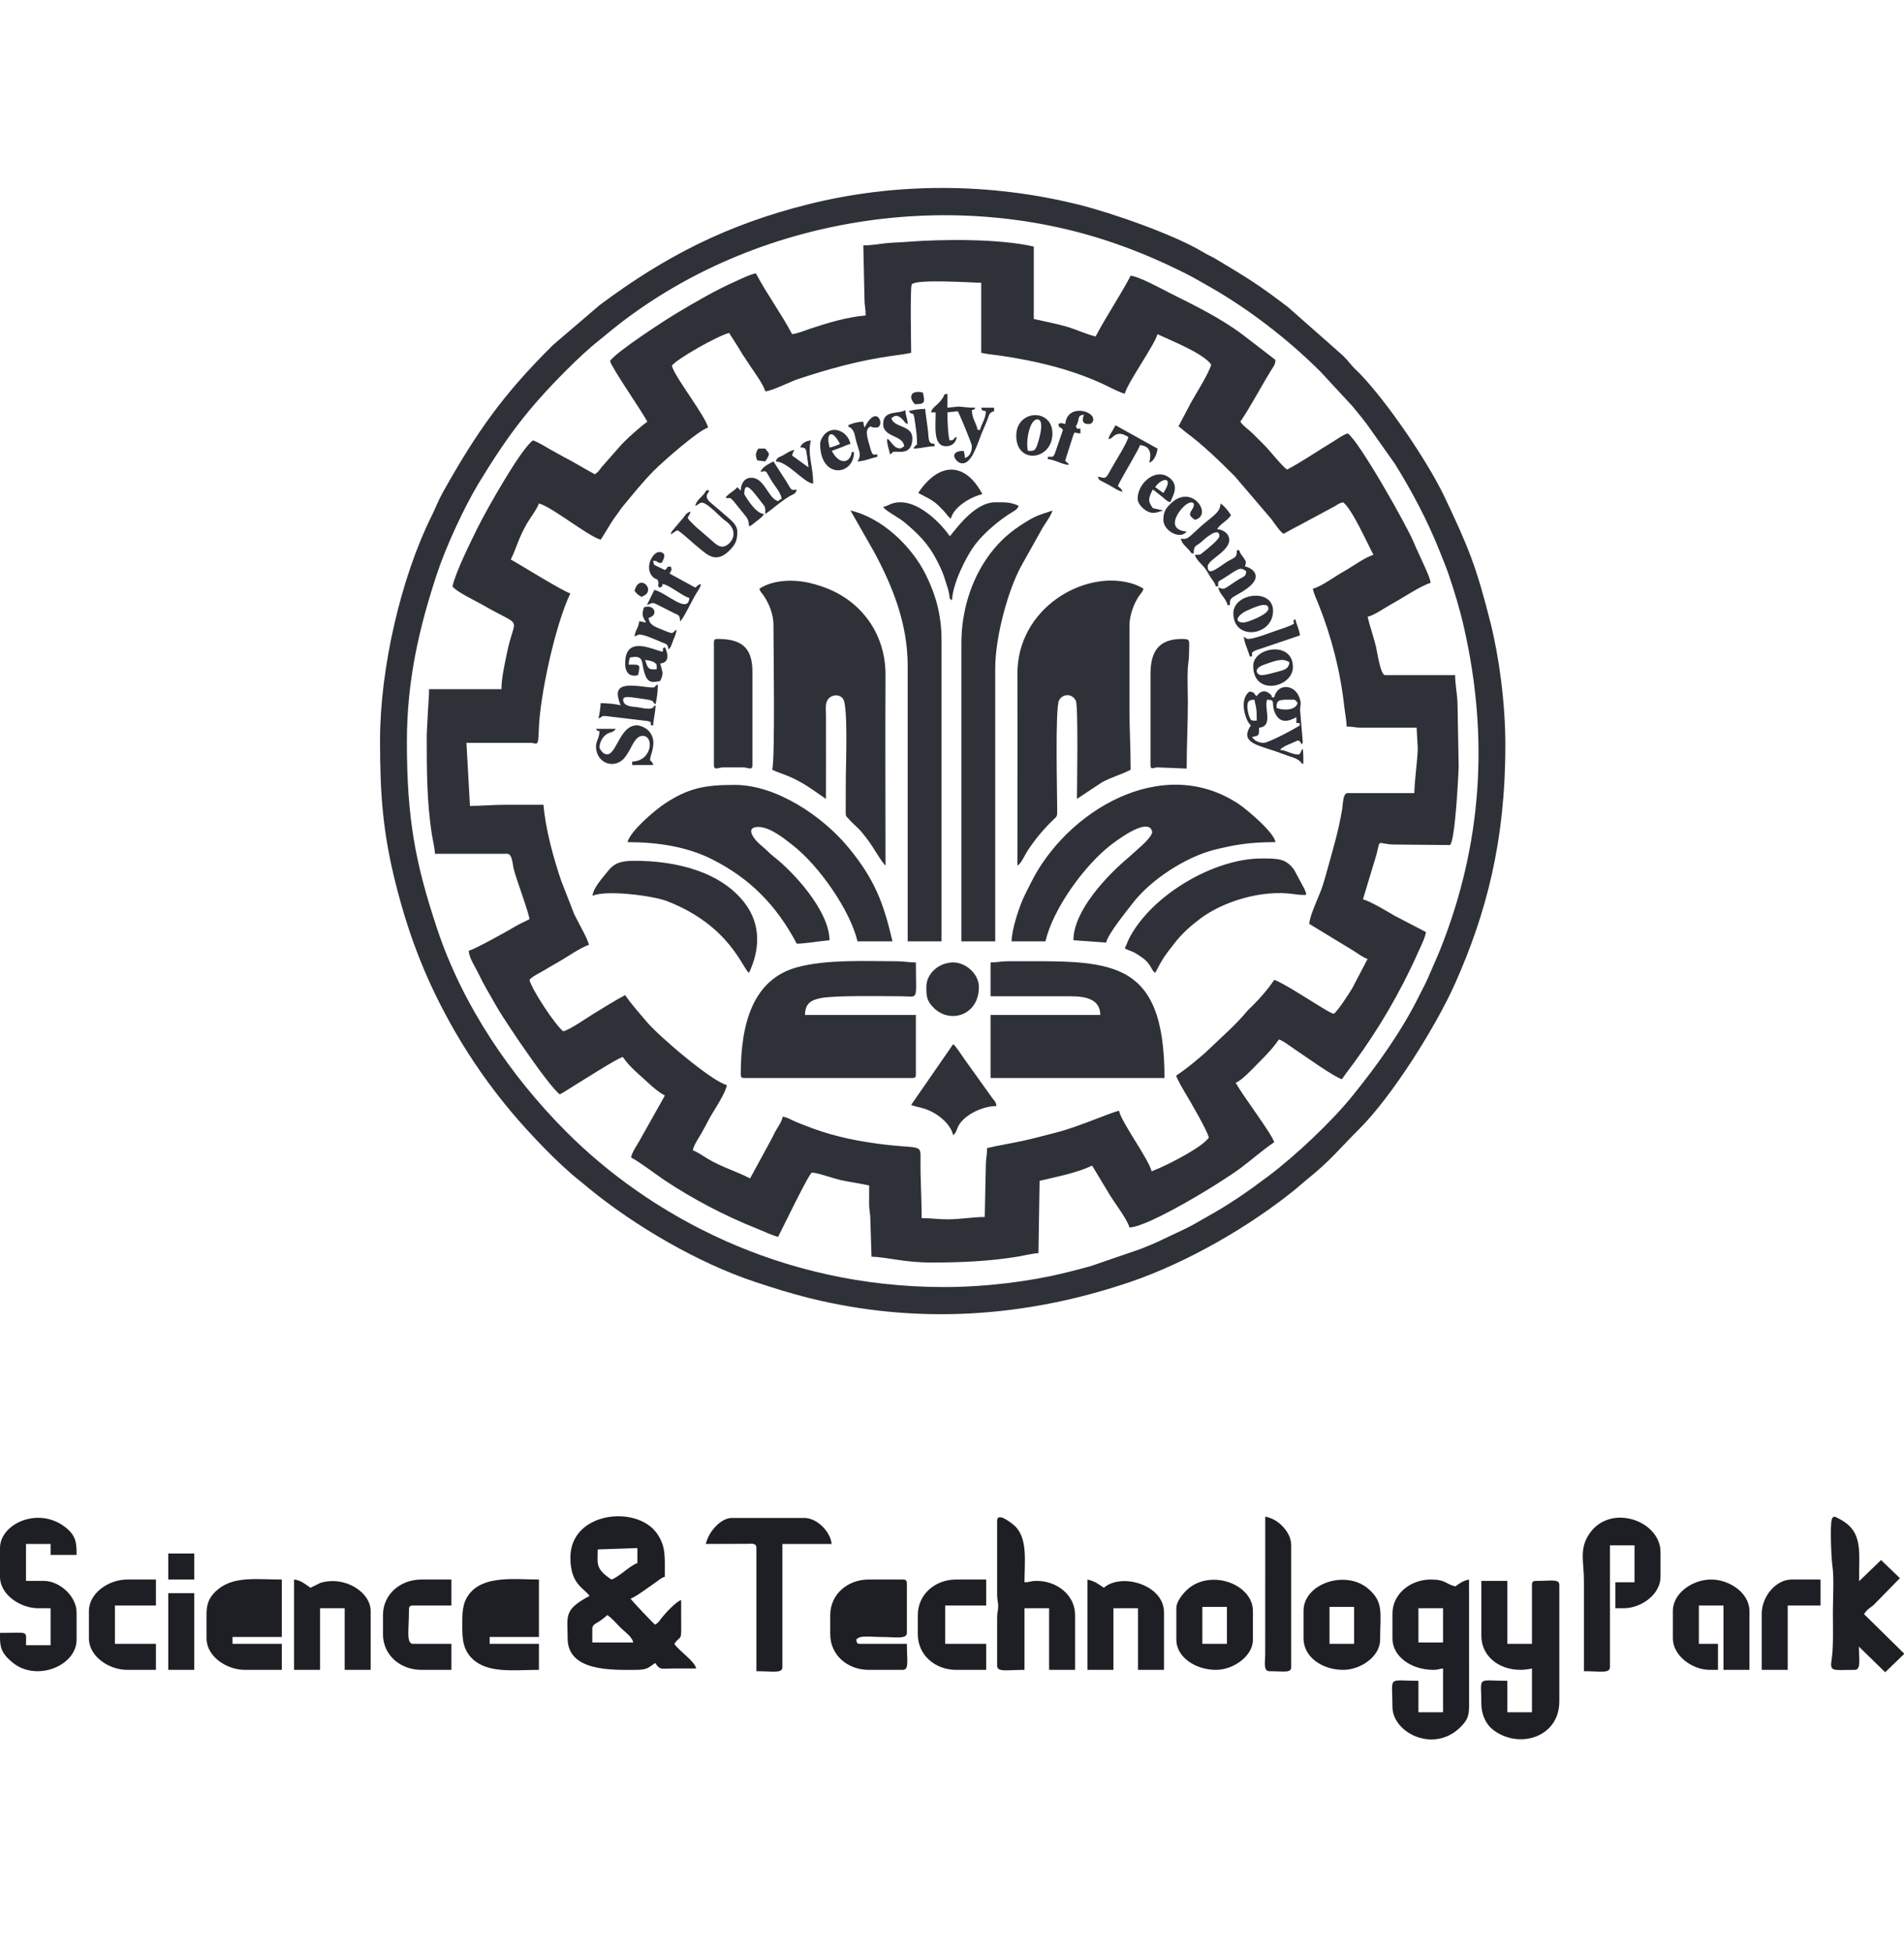 <svg width="40" height="41" viewBox="0 0 40 41" fill="none" xmlns="http://www.w3.org/2000/svg">
<g clip-path="url(#clip0_34724_46871)">
<path fill-rule="evenodd" clip-rule="evenodd" d="M24.758 8.954C24.812 8.99 24.85 9.03 24.909 9.074C25.284 9.353 25.613 9.674 25.942 10.003L26.71 10.902C26.781 10.998 26.88 11.153 26.965 11.21C27.07 11.155 27.15 11.105 27.268 11.047L28.049 10.627C28.113 10.587 28.134 10.567 28.216 10.548C28.404 10.686 28.721 11.401 28.854 11.652C28.683 11.697 28.398 11.909 28.225 12.004C28.051 12.099 27.758 12.321 27.579 12.363C27.605 12.475 27.659 12.589 27.698 12.685C27.97 13.362 28.161 14.101 28.241 14.84C28.255 14.968 28.29 15.13 28.29 15.257C28.43 15.257 28.459 15.281 28.609 15.281H29.761L29.785 15.721C29.776 16.006 29.718 16.379 29.712 16.655H28.314C28.209 16.655 28.214 16.888 28.199 16.981C28.12 17.467 27.974 17.937 27.848 18.396C27.817 18.509 27.784 18.616 27.74 18.729C27.671 18.908 27.52 19.22 27.505 19.401L28.42 19.957C28.51 20.011 28.639 20.112 28.731 20.137L28.411 20.749C28.346 20.858 28.106 21.232 28.02 21.29C27.942 21.269 27.776 21.161 27.703 21.117C27.524 21.01 26.924 20.62 26.769 20.578C26.644 20.766 26.473 20.963 26.31 21.124C26.265 21.168 26.227 21.201 26.188 21.248C25.958 21.523 25.685 21.759 25.427 22.007C25.228 22.199 24.936 22.437 24.709 22.589C24.727 22.654 24.836 22.847 24.876 22.913C24.996 23.11 25.36 23.735 25.396 23.889C25.267 24.082 24.628 24.41 24.366 24.526C24.304 24.554 24.253 24.569 24.194 24.6C24.134 24.341 23.568 23.586 23.508 23.325C23.327 23.367 22.619 23.676 22.198 23.781C21.957 23.841 21.728 23.906 21.491 23.957C21.235 24.012 20.983 24.052 20.737 24.11C20.737 24.267 20.713 24.311 20.711 24.452L20.688 25.557C20.431 25.557 20.184 25.606 19.903 25.606C19.695 25.606 19.58 25.581 19.363 25.581C19.363 25.143 19.333 24.775 19.339 24.355C19.344 23.998 19.34 24.143 18.405 24.013C17.863 23.938 17.388 23.827 16.9 23.63C16.814 23.595 16.755 23.576 16.674 23.538C16.581 23.494 16.552 23.473 16.445 23.448C16.414 23.579 16.342 23.662 16.281 23.775C16.248 23.837 16.231 23.882 16.199 23.937L15.758 24.747C15.479 24.599 15.161 24.512 14.855 24.326C14.779 24.28 14.635 24.18 14.557 24.159C14.565 24.06 14.682 23.892 14.727 23.814C14.791 23.703 14.844 23.6 14.908 23.48C14.988 23.332 15.255 22.943 15.268 22.785C14.958 22.713 13.837 21.758 13.583 21.454C13.431 21.272 13.262 21.088 13.134 20.897C12.911 21.015 12.708 21.145 12.486 21.279C12.342 21.366 11.973 21.625 11.835 21.657C11.686 21.558 11.172 20.785 11.123 20.578C11.177 20.506 11.335 20.435 11.419 20.384C11.522 20.321 11.619 20.265 11.729 20.203C11.893 20.112 12.212 19.886 12.374 19.843C12.339 19.695 12.14 19.361 12.063 19.197L11.788 18.491C11.627 18.014 11.46 17.415 11.418 16.9C11.156 16.9 10.895 16.9 10.633 16.9C10.351 16.9 10.126 16.924 9.873 16.924L9.799 15.6H11.148C11.28 15.6 11.309 15.713 11.319 15.33C11.34 14.612 11.666 13.118 11.982 12.461C11.825 12.419 10.897 11.838 10.731 11.75C10.863 11.476 10.889 11.309 11.073 10.989C11.134 10.882 11.292 10.676 11.32 10.573C11.584 10.634 12.356 11.263 12.619 11.333C12.695 11.221 12.76 11.105 12.835 10.985C12.876 10.919 12.909 10.873 12.956 10.811C13.004 10.747 13.029 10.702 13.079 10.641C13.296 10.379 13.502 10.12 13.741 9.88C13.942 9.678 14.684 9.03 14.876 8.979C14.816 8.724 14.171 7.917 14.115 7.679C14.221 7.534 15.089 7.046 15.317 6.992C15.382 7.089 15.443 7.19 15.508 7.291C15.545 7.348 15.562 7.385 15.601 7.444C15.639 7.503 15.662 7.532 15.699 7.591C15.794 7.747 16.041 8.065 16.077 8.219C16.231 8.206 16.588 8.019 16.773 7.958C17.404 7.749 18.045 7.571 18.718 7.476C18.838 7.458 19.019 7.438 19.142 7.409C19.142 7.284 19.117 6.033 19.154 5.974C19.23 5.853 20.448 5.938 20.614 5.938V7.409C20.736 7.438 20.879 7.448 21.02 7.469C21.79 7.582 22.591 7.774 23.287 8.12C23.368 8.161 23.541 8.247 23.63 8.268C23.683 8.044 24.255 7.247 24.317 7.017C24.607 7.156 25.267 7.412 25.445 7.655C25.405 7.826 25.125 8.269 25.02 8.456L24.758 8.954ZM19.142 8.341C19.142 8.399 19.191 8.45 19.216 8.488C19.428 8.488 19.438 8.459 19.388 8.243C19.273 8.216 19.142 8.226 19.142 8.341ZM15.881 9.543C15.881 9.609 15.893 9.611 15.905 9.666L16.077 9.69C16.202 9.503 16.153 9.533 16.077 9.42H15.93C15.914 9.451 15.881 9.501 15.881 9.543ZM13.331 12.412C13.379 12.467 13.408 12.498 13.478 12.535C13.547 12.498 13.612 12.477 13.616 12.387C13.622 12.252 13.399 12.12 13.331 12.412ZM19.093 8.636C19.185 8.761 19.184 8.564 19.23 8.916C19.249 9.061 19.265 9.147 19.265 9.298C19.265 9.402 19.268 9.301 19.23 9.361C19.179 9.444 19.232 9.309 19.192 9.42C19.358 9.42 19.477 9.371 19.633 9.371V9.322C19.487 9.31 19.52 9.242 19.49 8.999C19.473 8.857 19.447 8.713 19.437 8.587C19.345 8.587 19.151 8.608 19.093 8.636ZM16.813 9.396C16.937 9.399 16.932 9.427 16.951 9.552C16.964 9.635 16.979 9.748 16.985 9.813C16.865 9.733 16.761 9.648 16.641 9.567C16.656 9.503 16.663 9.495 16.69 9.445C16.601 9.466 16.546 9.504 16.474 9.548C16.385 9.601 16.323 9.596 16.298 9.69C16.553 9.696 16.889 10.14 17.083 10.156C17.083 9.769 16.961 9.561 17.034 9.249C16.937 9.257 16.835 9.311 16.813 9.396ZM18.162 8.979C18.149 8.923 18.143 8.922 18.137 8.856C18.02 8.856 17.897 8.892 17.818 8.93C17.866 9.048 17.808 8.921 17.879 8.991C17.954 9.065 17.948 9.111 17.99 9.273C18.037 9.453 18.092 9.526 18.042 9.642C18.005 9.726 18.053 9.583 18.015 9.69C18.148 9.687 18.305 9.621 18.431 9.592V9.543C18.338 9.541 18.332 9.595 18.27 9.361C18.246 9.272 18.161 9.045 18.255 8.977C18.331 8.922 18.245 8.979 18.407 8.979C18.607 8.979 18.438 8.452 18.17 8.963C18.168 8.966 18.165 8.974 18.162 8.979ZM13.527 12.755C13.497 12.88 13.47 12.916 13.576 13.074L13.429 13.046C13.418 13.18 13.341 13.239 13.331 13.369C13.336 13.367 13.344 13.354 13.346 13.359L13.414 13.327C13.505 13.306 13.817 13.454 13.917 13.493C14.003 13.527 14.032 13.527 14.042 13.638C14.1 13.596 14.112 13.525 14.143 13.446C14.171 13.376 14.205 13.318 14.213 13.221C14.098 13.299 14.184 13.337 13.88 13.211C13.763 13.163 13.637 13.12 13.625 12.976C13.853 12.915 13.737 12.674 13.527 12.755ZM18.554 8.905C18.554 9.19 18.976 9.133 18.995 9.371C18.931 9.414 18.917 9.436 18.828 9.395C18.732 9.351 18.599 9.068 18.645 9.323C18.658 9.4 18.684 9.471 18.701 9.543C18.787 9.486 18.723 9.488 18.812 9.486C18.917 9.484 19.167 9.543 19.167 9.2C19.167 8.926 18.78 8.985 18.726 8.783C18.78 8.745 18.831 8.682 18.953 8.8C19.012 8.857 19.002 8.881 19.069 8.905C19.066 8.783 19.023 8.734 19.02 8.611C18.879 8.705 18.554 8.6 18.554 8.905ZM24.44 10.916C24.44 11.152 24.798 11.342 24.93 11.162C24.447 11.121 24.794 10.667 24.941 10.58C25.049 10.515 25.12 10.561 25.059 10.674C25.008 10.769 24.94 10.808 25.102 10.916C25.492 10.825 25.042 10.135 24.592 10.578C24.5 10.668 24.44 10.742 24.44 10.916ZM26.23 13.418C26.175 13.418 26.176 13.398 26.132 13.369C26.134 13.49 26.224 13.656 26.254 13.785H26.303C26.306 13.681 26.288 13.713 26.358 13.668C26.376 13.656 26.456 13.632 26.484 13.623L27.309 13.344C27.299 13.226 27.238 13.116 27.211 13.001C27.058 13.111 27.439 13.035 26.797 13.249C26.686 13.286 26.346 13.418 26.23 13.418ZM17.401 9.224C17.401 9.101 17.495 9.035 17.647 9.322C17.593 9.348 17.495 9.39 17.426 9.396C17.419 9.319 17.401 9.309 17.401 9.224ZM17.23 9.322C17.23 10.068 17.941 9.995 17.941 9.494H17.892C17.874 9.705 17.648 9.796 17.475 9.469C17.533 9.442 17.61 9.421 17.671 9.396C17.732 9.372 17.802 9.337 17.867 9.322C17.804 9.049 17.497 8.93 17.323 9.121C17.284 9.165 17.23 9.246 17.23 9.322ZM24.44 10.352C24.383 10.314 24.328 10.27 24.268 10.23C24.402 10.029 24.68 9.993 24.44 10.352ZM23.9 10.475C23.9 10.599 24.079 10.769 24.219 10.769C24.324 10.769 24.352 10.741 24.44 10.72L24.219 10.671C24.129 10.537 24.106 10.492 24.219 10.279C24.276 10.317 24.332 10.37 24.398 10.419C24.462 10.467 24.513 10.529 24.587 10.548C24.608 10.458 24.788 10.23 24.592 10.053C24.309 9.796 23.9 10.127 23.9 10.475ZM22.38 8.905C22.303 8.887 22.302 8.872 22.233 8.905C22.267 9.033 22.256 8.926 22.331 9.028L22.162 9.521C22.119 9.607 22.131 9.592 22.012 9.592V9.641C22.169 9.654 22.296 9.751 22.453 9.764C22.436 9.716 22.445 9.744 22.425 9.718C22.412 9.7 22.38 9.7 22.38 9.666L22.546 9.144C22.591 9.041 22.555 9.098 22.698 9.102V9.003C22.584 8.994 22.655 9.03 22.6 8.954C22.699 8.812 22.609 8.723 22.772 8.709C22.762 8.749 22.685 8.905 22.87 8.905C22.927 8.905 22.968 8.865 22.968 8.807C22.968 8.615 22.415 8.485 22.38 8.905ZM26.5 14.178C26.417 14.178 26.298 14.046 26.569 13.953C26.805 13.872 26.946 13.813 27.088 13.908C27.077 14.046 26.974 14.071 26.863 14.1C26.767 14.125 26.596 14.178 26.5 14.178ZM26.328 13.982C26.328 14.628 27.162 14.442 27.162 14.006C27.162 13.452 26.328 13.589 26.328 13.982ZM26.132 13.074C25.887 13.074 26.021 12.894 26.215 12.815C26.277 12.789 26.647 12.6 26.647 12.78C26.647 12.914 26.181 13.074 26.132 13.074ZM25.911 12.878C25.911 13.468 26.745 13.36 26.745 12.829C26.745 12.344 25.911 12.452 25.911 12.878ZM21.595 9.469C21.544 9.259 21.633 8.807 21.791 8.807C21.976 8.807 21.799 9.332 21.776 9.381C21.733 9.471 21.714 9.469 21.595 9.469ZM21.35 9.151C21.35 9.762 22.11 9.668 22.11 9.102C22.11 8.57 21.35 8.594 21.35 9.151ZM13.551 13.859C13.632 13.866 13.796 13.897 13.796 13.982V14.055H13.698C13.593 14.055 13.585 13.934 13.551 13.859ZM13.134 13.933C13.134 14.269 13.402 14.178 13.404 14.178C13.46 13.94 13.447 13.957 13.208 13.957C13.21 13.882 13.219 13.868 13.232 13.81C13.498 13.748 13.485 13.883 13.512 14.02C13.576 14.341 13.671 14.347 13.87 14.3C13.953 14.127 13.912 14.113 13.87 13.933C14.139 13.91 13.968 13.589 13.968 13.589C13.87 13.66 13.96 13.587 13.919 13.687C13.688 13.634 13.134 13.337 13.134 13.933ZM23.287 9.224C23.386 9.198 23.373 9.148 23.475 9.117C23.559 9.091 23.64 9.141 23.704 9.175C23.695 9.278 23.413 9.719 23.345 9.846C23.222 10.072 23.234 10.048 23.066 10.009C23.091 10.103 23.09 10.068 23.304 10.188C23.395 10.239 23.485 10.305 23.581 10.328C23.562 10.257 23.527 10.251 23.483 10.205C23.592 9.979 23.928 9.436 23.949 9.347C24.254 9.372 24.149 9.674 24.145 9.715C24.256 9.685 24.315 9.494 24.317 9.42L23.434 8.93C23.405 8.984 23.39 9.017 23.355 9.072C23.319 9.131 23.304 9.151 23.287 9.224ZM12.595 15.698C12.595 15.598 12.65 15.498 12.71 15.445C12.81 15.356 12.866 15.404 12.938 15.306H12.521C12.559 15.36 12.525 15.336 12.595 15.355C12.591 15.502 12.521 15.558 12.521 15.674C12.521 16.003 12.861 16.157 13.09 15.948C13.131 15.91 13.18 15.829 13.213 15.777C13.279 15.671 13.349 15.453 13.502 15.453C13.748 15.453 13.701 15.983 13.281 15.993V16.066H13.723C13.685 15.925 13.634 16.03 13.668 15.892C13.702 15.756 13.798 15.539 13.63 15.35C13.583 15.298 13.465 15.232 13.38 15.232C12.98 15.232 12.943 15.992 12.678 15.815C12.649 15.796 12.595 15.724 12.595 15.698ZM14.606 10.622C14.75 10.583 14.678 10.402 15.163 10.874C15.215 10.924 15.224 10.922 15.272 10.961C15.562 11.197 15.33 11.48 15.17 11.48C15.094 11.48 15.014 11.407 14.967 11.364L14.612 11.057C14.365 10.817 14.464 10.909 14.508 10.745C14.422 10.767 14.407 10.805 14.36 10.867L14.113 11.16C14.054 11.29 14.148 11.161 14.238 11.137C14.394 11.242 14.535 11.391 14.693 11.515C14.849 11.638 15.04 11.846 15.324 11.561C15.47 11.415 15.489 11.327 15.489 11.162C15.489 10.991 15.285 10.871 15.188 10.775L14.91 10.539C14.742 10.38 14.974 10.309 14.87 10.296C14.823 10.29 14.836 10.32 14.783 10.381C14.713 10.462 14.636 10.508 14.606 10.622ZM13.232 14.399C12.844 14.399 13.01 14.703 13.036 14.815C12.968 14.783 12.73 14.766 12.619 14.766C12.618 14.829 12.59 15.045 12.57 15.085C12.688 15.054 12.593 15.036 12.717 15.036L13.616 15.143C13.695 15.178 13.664 15.142 13.674 15.232H13.723C13.726 15.102 13.772 14.953 13.772 14.815C13.639 14.864 13.82 14.824 13.684 14.875C13.614 14.901 13.43 14.855 13.372 14.848C13.318 14.841 13.126 14.843 13.096 14.729C13.058 14.588 13.252 14.645 13.495 14.675C13.498 14.675 13.645 14.697 13.663 14.704C13.772 14.745 13.678 14.722 13.772 14.791C13.798 14.68 13.821 14.509 13.821 14.374C13.71 14.414 13.834 14.46 13.575 14.426C13.451 14.41 13.372 14.399 13.232 14.399ZM13.845 12.339C13.919 12.319 13.899 12.339 13.919 12.265C14.051 12.276 14.341 12.521 14.483 12.559C14.454 12.906 14.001 12.447 13.747 12.388L13.592 12.702C13.698 12.68 13.677 12.637 13.788 12.687L14.165 12.877C14.263 12.924 14.284 12.917 14.287 13.05C14.356 12.999 14.525 12.63 14.62 12.475C14.666 12.399 14.709 12.348 14.728 12.265C14.639 12.289 14.677 12.291 14.606 12.339L14.066 12.044C14.103 11.975 14.124 11.97 14.091 11.897C13.947 11.913 14.083 11.886 13.968 11.971C13.918 11.944 13.868 11.923 13.819 11.899C13.748 11.864 13.731 11.874 13.723 11.775C13.863 11.786 13.755 11.812 13.895 11.824C13.942 11.753 14.017 11.614 13.866 11.592C13.723 11.571 13.538 11.9 13.697 12.095C13.783 12.2 13.821 12.119 13.833 12.249C13.839 12.312 13.802 12.249 13.845 12.339ZM19.559 8.66H19.657C19.657 8.965 19.598 9.371 19.878 9.371C20 9.371 20.089 9.29 20.099 9.175C19.991 9.214 20.09 9.237 19.952 9.249C19.915 9.173 19.903 8.794 19.903 8.66L20.123 8.636C20.161 8.706 20.418 9.314 20.418 9.371C20.418 9.489 20.369 9.59 20.271 9.617C20.269 9.542 20.259 9.527 20.246 9.469C19.911 9.469 20.076 9.702 20.186 9.726C20.417 9.777 20.53 9.314 20.656 9.021C20.689 8.944 20.712 8.896 20.743 8.814C20.783 8.71 20.777 8.664 20.884 8.636V8.562H20.614C20.638 8.629 20.613 8.612 20.712 8.636C20.708 8.8 20.622 8.889 20.589 9.028H20.54C20.504 8.873 20.418 8.781 20.418 8.611C20.489 8.594 20.453 8.614 20.491 8.562C20.367 8.562 20.3 8.555 20.213 8.544C20.154 8.536 20.147 8.537 20.089 8.543L19.903 8.562V8.268C19.797 8.296 19.857 8.276 19.811 8.348C19.692 8.533 19.594 8.53 19.559 8.66ZM15.979 9.911C16.127 9.876 16.074 9.886 16.229 10.127C16.286 10.216 16.411 10.361 16.421 10.475C16.379 10.495 16.377 10.497 16.347 10.524C16.134 10.467 16.066 10.033 15.783 10.033C15.636 10.033 15.565 10.158 15.562 10.303L15.489 10.23C15.429 10.311 15.302 10.362 15.243 10.45C15.335 10.488 15.309 10.409 15.412 10.525L15.676 10.852C15.796 11.01 15.641 11.152 15.889 10.949C15.965 10.886 15.998 10.875 16.053 10.794C15.859 10.789 15.636 10.377 15.636 10.377C15.636 10.027 15.859 10.377 16.022 10.579C16.084 10.655 16.077 10.668 16.077 10.794C16.248 10.679 16.358 10.56 16.587 10.421C16.676 10.367 16.712 10.383 16.739 10.279C16.593 10.31 16.635 10.28 16.47 10.033C16.394 9.921 16.324 9.803 16.249 9.69C16.158 9.738 16.007 9.808 15.979 9.911ZM19.29 10.352C19.426 10.425 19.557 10.48 19.675 10.58C19.728 10.624 19.774 10.676 19.823 10.726C19.881 10.784 19.911 10.848 19.976 10.892C20.033 10.649 20.389 10.435 20.638 10.377C20.288 9.714 19.743 9.676 19.29 10.352ZM26.205 14.84C26.205 14.728 26.237 14.695 26.352 14.693C26.404 14.915 26.401 14.906 26.401 15.134C26.285 15.134 26.281 15.139 26.244 15.046C26.226 14.997 26.205 14.898 26.205 14.84ZM26.622 14.693C26.814 14.697 26.7 14.767 26.778 14.954C26.892 15.227 27.096 15.134 27.235 15.061V15.183C27.364 15.194 27.28 15.16 27.309 15.232C27.188 15.314 26.645 15.6 26.549 15.6C26.436 15.6 26.35 15.547 26.303 15.478C26.45 15.443 26.451 15.461 26.451 15.281C26.762 15.255 26.545 14.853 26.622 14.693ZM26.818 14.864C26.818 14.687 26.87 14.693 27.162 14.693C27.227 14.693 27.234 14.728 27.26 14.766C27.217 14.926 26.938 14.922 26.818 14.864ZM26.769 14.644H26.72C26.701 14.573 26.723 14.612 26.673 14.568C26.577 14.485 26.479 14.504 26.401 14.619C26.308 14.55 26.398 14.555 26.254 14.521C26.018 14.679 26.166 15.149 26.279 15.232C26.05 15.574 26.372 15.637 26.754 15.763C26.881 15.804 26.952 15.836 27.079 15.879C27.209 15.922 27.235 15.925 27.313 15.989C27.38 16.044 27.269 16 27.382 16.042C27.382 15.482 27.348 15.845 27.284 15.845C27.13 15.845 27.042 15.76 26.892 15.747C26.953 15.664 27.156 15.606 27.26 15.551C27.374 15.582 27.271 15.562 27.324 15.59C27.339 15.597 27.334 15.677 27.37 15.59L27.318 14.976C27.295 14.796 27.366 14.805 27.285 14.618C27.178 14.373 26.839 14.346 26.769 14.644ZM24.807 11.309C24.834 11.424 24.882 11.441 24.992 11.565C25.043 11.623 24.996 11.606 25.077 11.627C25.077 11.437 25.133 11.477 25.243 11.376C25.285 11.337 25.617 11.035 25.617 11.26C25.617 11.325 25.36 11.533 25.285 11.59C25.207 11.651 25.23 11.652 25.102 11.652C25.132 11.765 25.265 11.859 25.333 11.96C25.377 12.025 25.392 12.062 25.435 12.128C25.48 12.196 25.522 12.235 25.543 12.314H25.592C25.595 12.181 25.552 12.249 25.788 12.093C26.051 11.919 26.061 11.915 26.181 11.995C26.17 12.126 26.141 12.087 25.97 12.201C25.67 12.401 25.741 12.373 25.592 12.339C25.628 12.491 25.753 12.554 25.788 12.707H25.837C25.837 12.545 25.857 12.572 26.097 12.426C26.639 12.097 26.255 11.905 26.156 11.897C26.18 11.797 26.185 11.801 26.134 11.725C26.094 11.664 26.054 11.632 26.034 11.554H25.985C25.985 11.731 25.936 11.694 25.754 11.813C25.57 11.934 25.372 12.108 25.372 11.897C25.372 11.739 25.919 11.546 25.81 11.265C25.777 11.181 25.681 11.122 25.568 11.112C25.657 10.98 25.773 10.951 25.862 10.818C25.803 10.73 25.729 10.632 25.641 10.573C25.641 10.776 25.439 10.854 25.169 11.107C24.968 11.294 24.936 11.339 24.807 11.309ZM19.461 20.726C19.461 20.931 19.47 21.024 19.626 21.174C19.965 21.501 20.565 21.322 20.565 20.726C20.565 20.458 20.296 20.211 20.025 20.211C19.73 20.211 19.461 20.44 19.461 20.726ZM19.142 23.203C19.213 23.236 19.336 23.254 19.428 23.285C19.687 23.37 19.967 23.59 20.025 23.84C20.095 23.789 20.104 23.683 20.158 23.605C20.308 23.386 20.664 23.227 20.933 23.227C20.925 23.132 20.893 23.127 20.84 23.05L20.267 22.25C20.211 22.174 20.084 21.97 20.025 21.927L19.142 23.203ZM18.554 10.646C18.617 10.741 18.861 10.847 19.037 10.997C19.395 11.302 19.58 11.524 19.78 11.971C19.821 12.062 19.852 12.172 19.888 12.28C19.911 12.351 19.92 12.373 19.936 12.452C19.962 12.573 19.925 12.553 20.001 12.608C20.008 12.278 20.286 11.693 20.501 11.417C20.666 11.205 20.938 10.972 21.158 10.823C21.282 10.738 21.375 10.711 21.399 10.622C21.227 10.539 21.096 10.548 20.908 10.548C20.44 10.548 20.018 11.211 19.952 11.26C19.78 11.003 19.331 10.548 18.922 10.548C18.72 10.548 18.692 10.614 18.554 10.646ZM24.17 14.153V16.066C24.17 16.179 24.24 16.115 24.317 16.115L24.93 16.14C24.93 15.643 24.955 15.23 24.955 14.742C24.955 14.515 24.942 14.253 24.954 14.031C24.961 13.914 24.98 13.861 24.98 13.712C24.98 13.446 25.021 13.418 24.832 13.418C24.35 13.418 24.17 13.673 24.17 14.153ZM14.998 13.491V16.066C14.998 16.19 15.092 16.115 15.194 16.115H15.611C15.714 16.115 15.807 16.19 15.807 16.066V14.104C15.807 13.569 15.547 13.418 15.072 13.418C15.015 13.418 14.998 13.435 14.998 13.491ZM12.448 18.813C12.717 18.684 13.711 18.804 14.025 18.928C15.332 19.442 15.597 20.331 15.734 20.431C15.968 19.944 15.987 19.414 15.65 18.97C15.144 18.303 14.205 18.077 13.331 18.077C13.025 18.077 12.896 18.13 12.756 18.312C12.663 18.431 12.462 18.645 12.448 18.813ZM23.63 19.916C23.795 20.003 23.764 19.945 23.999 20.112C24.19 20.248 24.172 20.361 24.268 20.431C24.439 20.109 24.45 20.096 24.674 19.808C24.833 19.603 25.007 19.449 25.214 19.293C25.681 18.94 26.495 18.673 27.197 18.778C27.247 18.785 27.279 18.789 27.333 18.792C27.463 18.798 27.461 18.805 27.405 18.67L27.19 18.269C27.015 18.03 26.867 18.028 26.5 18.028C25.518 18.028 24.208 18.78 23.728 19.695C23.689 19.77 23.666 19.842 23.63 19.916ZM19.069 13.982V19.769H19.78V13.442C19.78 12.912 19.658 12.488 19.445 12.06C19.158 11.483 18.542 10.877 17.867 10.72L18.366 11.595C18.747 12.304 19.069 13.089 19.069 13.982ZM20.197 13.516V19.769H20.908V14.031C20.908 13.37 21.188 12.325 21.501 11.803L21.906 11.08C21.965 10.98 22.085 10.825 22.11 10.72C22.044 10.752 21.855 10.792 21.685 10.883C21.566 10.947 21.427 11.039 21.325 11.112C20.628 11.615 20.197 12.524 20.197 13.516ZM20.81 20.211V20.922H22.502C22.824 20.922 23.115 20.991 23.115 21.314H20.81V22.638H24.464C24.464 20.054 23.274 20.186 21.178 20.186C21.015 20.186 20.966 20.211 20.81 20.211ZM15.562 22.565C15.562 22.621 15.579 22.638 15.636 22.638H19.167C19.224 22.638 19.241 22.621 19.241 22.565V21.314H16.911C16.916 21.076 17.031 21.003 17.244 20.96C17.534 20.901 18.56 20.92 18.946 20.922C19.309 20.924 19.241 21.041 19.241 20.211C19.069 20.211 19.001 20.186 18.824 20.186C18.158 20.186 17.388 20.145 16.763 20.308C15.798 20.561 15.562 21.528 15.562 22.565ZM21.252 19.769H21.963C22.121 19.088 22.771 18.191 23.315 17.762C23.395 17.698 24.112 17.14 24.202 17.453C24.217 17.503 24.164 17.568 24.125 17.615C24.088 17.661 24.037 17.711 23.992 17.753L23.721 17.996C23.263 18.379 22.551 19.123 22.551 19.745L23.238 19.794C23.282 19.603 23.673 19.127 23.802 18.96C24.172 18.48 24.906 17.994 25.528 17.841C25.956 17.736 26.264 17.685 26.794 17.685C26.777 17.487 26.19 16.996 26.024 16.885C24.407 15.808 22.396 17.049 21.66 18.535C21.612 18.631 21.577 18.7 21.529 18.796C21.42 19.013 21.252 19.52 21.252 19.769ZM13.183 17.685C13.826 17.685 14.435 17.782 14.957 18.044C15.752 18.444 16.309 19.005 16.739 19.818C16.821 19.818 16.976 19.799 17.076 19.787C17.157 19.776 17.337 19.752 17.426 19.745C17.426 19.135 16.671 18.311 16.259 17.993C16.16 17.917 16.104 17.845 16 17.762C15.836 17.631 15.639 17.366 15.93 17.366C16.184 17.366 16.492 17.623 16.652 17.748C17.216 18.186 17.866 19.131 18.015 19.769H18.75C18.556 18.938 18.368 18.464 17.837 17.813C17.294 17.147 16.313 16.483 15.44 16.483C14.821 16.483 14.475 16.541 13.968 16.875C13.746 17.021 13.235 17.462 13.183 17.685ZM15.954 12.363C15.975 12.439 16.002 12.446 16.048 12.515C16.158 12.678 16.249 12.9 16.249 13.123C16.249 13.587 16.286 15.899 16.224 16.164C16.312 16.211 16.431 16.246 16.522 16.283C16.632 16.327 16.718 16.369 16.821 16.426C17.021 16.538 17.174 16.658 17.352 16.777C17.352 16.197 17.354 15.617 17.352 15.036C17.352 14.873 17.326 14.746 17.418 14.66C17.503 14.58 17.643 14.579 17.712 14.677C17.82 14.828 17.769 16.084 17.769 16.36L17.767 17.025C17.77 17.143 17.761 17.124 17.822 17.19C18.035 17.42 18.001 17.331 18.242 17.653C18.349 17.795 18.538 18.132 18.603 18.175C18.603 16.843 18.596 15.509 18.603 14.178C18.608 13.354 18.141 12.677 17.416 12.373C17.291 12.321 17.188 12.287 17.047 12.251C16.688 12.159 16.242 12.171 15.954 12.363ZM21.374 18.175C21.448 18.149 21.514 17.977 21.604 17.841C21.759 17.609 21.931 17.404 22.13 17.214C22.211 17.136 22.21 17.151 22.21 17C22.21 16.693 22.164 14.865 22.248 14.708C22.325 14.565 22.522 14.556 22.602 14.716C22.656 14.827 22.625 16.613 22.625 16.777L23.141 16.435C23.337 16.322 23.56 16.267 23.753 16.164C23.753 15.703 23.728 15.327 23.728 14.864V13.148C23.728 12.927 23.812 12.697 23.919 12.53C23.96 12.465 24.002 12.44 24.023 12.363C23.946 12.312 23.843 12.27 23.749 12.245C22.752 11.971 21.368 12.785 21.374 14.153C21.379 15.493 21.374 16.835 21.374 18.175ZM19.829 27.028C16.382 27.028 13.638 25.509 11.902 23.773C10.721 22.591 9.72 21.109 9.189 19.521C8.718 18.111 8.548 17.175 8.548 15.576C8.548 14.276 8.811 13.164 9.183 12.041C9.371 11.472 9.76 10.636 10.058 10.145C10.656 9.16 11.101 8.572 11.89 7.783C12.123 7.55 12.346 7.336 12.609 7.129C12.678 7.075 12.729 7.029 12.797 6.974C15.681 4.61 19.877 3.872 23.444 5.119C23.981 5.307 24.416 5.498 24.905 5.742C25.065 5.821 25.205 5.906 25.364 5.995C26.216 6.471 27.071 7.135 27.744 7.808L28.416 8.534C28.523 8.666 28.616 8.776 28.721 8.916L29.3 9.734C29.667 10.322 29.99 10.935 30.248 11.582C30.316 11.752 30.388 11.927 30.445 12.096C30.565 12.455 30.667 12.785 30.757 13.182C31.283 15.5 31.134 17.744 30.255 19.944C30.184 20.122 30.114 20.267 30.041 20.442C29.969 20.617 29.9 20.741 29.818 20.905C29.44 21.665 28.946 22.353 28.416 23.01C27.971 23.56 27.218 24.27 26.633 24.709C26.196 25.036 25.845 25.28 25.364 25.549C25.21 25.635 25.082 25.714 24.922 25.794L24.439 26.022C24.285 26.099 24.133 26.16 23.96 26.229L22.919 26.587C22.735 26.638 22.546 26.688 22.355 26.734C21.635 26.909 20.718 27.028 19.829 27.028ZM7.984 15.551C7.984 16.713 8.047 17.5 8.313 18.558C8.603 19.713 8.987 20.669 9.555 21.656C9.904 22.261 10.299 22.823 10.748 23.357C11.113 23.791 11.729 24.444 12.192 24.807C12.261 24.861 12.311 24.907 12.38 24.962C13.354 25.758 14.684 26.53 15.866 26.921C16.245 27.046 16.575 27.152 16.98 27.254C19.257 27.823 21.543 27.67 23.744 26.921C24.94 26.514 26.259 25.754 27.23 24.962C27.304 24.902 27.359 24.849 27.428 24.793C27.981 24.347 28.094 24.168 28.541 23.724C29.254 23.018 30.174 21.541 30.57 20.652C31.223 19.184 31.625 17.669 31.625 15.649C31.625 14.753 31.491 13.784 31.311 13.069C31.014 11.893 30.848 11.488 30.345 10.43C29.993 9.69 29.148 8.449 28.566 7.844C28.5 7.776 28.442 7.731 28.384 7.658C28.316 7.573 28.288 7.542 28.21 7.465L27.063 6.453C26.458 5.99 26.217 5.842 25.533 5.433C25.446 5.382 25.377 5.356 25.293 5.305C24.674 4.928 23.366 4.474 22.669 4.3C20.812 3.836 18.837 3.826 16.98 4.29C15.291 4.712 13.977 5.376 12.598 6.407L11.62 7.243C10.585 8.267 10.027 9.048 9.301 10.344C9.207 10.513 9.147 10.676 9.064 10.843C8.428 12.122 7.984 14.022 7.984 15.551ZM18.137 5.153L18.161 6.257C18.16 6.42 18.186 6.468 18.186 6.625C17.797 6.657 17.384 6.782 17.018 6.904C16.912 6.939 16.745 7.008 16.641 7.017C16.412 6.584 16.111 6.177 15.881 5.742C15.781 5.75 15.536 5.871 15.44 5.914C15.033 6.095 14.626 6.333 14.245 6.559C13.992 6.709 12.946 7.386 12.816 7.581C12.856 7.734 13.474 8.618 13.6 8.856C13.473 8.942 13.129 9.246 13.019 9.378L12.64 9.809C12.581 9.884 12.579 9.904 12.497 9.96C12.28 9.845 12.076 9.714 11.851 9.6L11.536 9.425C11.467 9.383 11.266 9.265 11.197 9.249C10.947 9.416 10.223 10.705 10.044 11.063C9.891 11.372 9.579 11.997 9.505 12.314C9.591 12.431 10.004 12.624 10.144 12.705C11.031 13.216 10.813 12.884 10.643 13.747C10.6 13.967 10.535 14.232 10.535 14.472H9.014C9.014 14.633 8.999 14.763 8.99 14.938L8.965 15.429C8.965 16.149 8.963 16.837 9.077 17.548C9.097 17.672 9.134 17.817 9.137 17.93H10.657C10.762 17.93 10.769 18.154 10.79 18.239C10.847 18.471 11.112 19.168 11.123 19.303C11.022 19.357 10.919 19.398 10.815 19.461C10.665 19.551 9.975 19.936 9.848 19.965C9.851 20.104 9.97 20.283 10.028 20.399C10.102 20.547 10.163 20.668 10.239 20.8L10.463 21.19C10.633 21.476 11.524 22.808 11.761 22.982C11.875 22.922 11.975 22.85 12.081 22.787C12.243 22.689 12.964 22.225 13.085 22.197C13.224 22.404 13.414 22.551 13.594 22.718C13.706 22.822 13.832 22.934 13.968 23.006L13.43 23.964C13.37 24.068 13.285 24.185 13.257 24.306C13.445 24.406 13.754 24.645 13.958 24.782C14.562 25.185 15.229 25.533 15.905 25.802C16.025 25.85 16.228 25.946 16.347 25.974C16.415 25.846 17.001 24.625 17.058 24.625C17.166 24.625 17.499 24.743 17.642 24.777C17.831 24.822 18.062 24.849 18.26 24.895C18.26 25.017 18.26 25.14 18.259 25.263C18.258 25.426 18.285 25.474 18.285 25.629L18.309 26.39C18.625 26.398 18.999 26.513 19.559 26.513C20.191 26.513 20.793 26.487 21.395 26.387C21.507 26.368 21.704 26.319 21.816 26.317L21.84 24.797C22.223 24.707 22.626 24.63 22.944 24.478L23.331 25.12C23.434 25.284 23.684 25.612 23.728 25.777C24.128 25.768 25.665 24.829 26.076 24.52C26.309 24.344 26.529 24.148 26.769 23.987C26.722 23.811 26.098 22.998 25.96 22.736C26.076 22.706 26.359 22.399 26.444 22.314C26.592 22.166 26.749 22.005 26.867 21.829C26.954 21.852 27.115 21.978 27.201 22.035C27.409 22.174 28.031 22.62 28.192 22.663C28.272 22.543 28.354 22.442 28.441 22.323C28.962 21.614 29.427 20.821 29.785 20.014C29.828 19.918 29.949 19.673 29.957 19.573L29.296 19.229C29.151 19.144 28.781 18.921 28.633 18.886L28.918 17.945C29.003 17.594 28.925 17.724 29.27 17.735L30.46 17.746C30.573 17.677 30.644 16.192 30.644 16.091L30.62 14.766C30.615 14.575 30.57 14.384 30.57 14.178H29.099C29.001 14.178 28.935 13.695 28.908 13.584C28.856 13.368 28.779 13.158 28.731 12.952C28.883 12.916 29.072 12.774 29.213 12.698C29.4 12.599 29.88 12.281 30.055 12.241C30.047 12.143 29.936 11.913 29.892 11.815C29.823 11.659 29.767 11.549 29.702 11.393C29.555 11.036 28.55 9.259 28.314 9.102C28.226 9.122 28.086 9.226 28 9.278C27.682 9.469 27.364 9.69 27.039 9.862C26.935 9.792 26.675 9.461 26.567 9.353C26.479 9.265 26.409 9.196 26.322 9.108C26.238 9.023 26.123 8.954 26.058 8.856C26.291 8.509 26.497 8.11 26.719 7.752C26.76 7.686 26.791 7.661 26.794 7.557L26.114 7.034C25.649 6.683 25.105 6.418 24.587 6.159C24.402 6.066 23.934 5.806 23.753 5.791C23.523 6.226 23.248 6.629 23.017 7.066C22.82 7.02 22.595 6.912 22.394 6.855C22.163 6.79 21.949 6.752 21.718 6.698V5.178C21.005 5.012 19.809 5.02 19.068 5.078C18.893 5.092 18.777 5.091 18.607 5.108C18.46 5.124 18.31 5.153 18.137 5.153Z" fill="#2E3138"/>
<path fill-rule="evenodd" clip-rule="evenodd" d="M12.443 34.205C12.443 34.12 12.518 34.095 12.58 34.055C12.655 34.006 12.697 33.97 12.759 33.917C12.866 33.989 12.943 34.088 13.039 34.183C13.131 34.275 13.269 34.359 13.305 34.492H12.443V34.205ZM3.535 33.17H4.08V32.624H3.535V33.17ZM3.535 35.067H4.08V33.457H3.535V35.067ZM37.011 33.889V35.067H37.557V33.716H38.247V33.17H37.644C37.299 33.17 37.011 33.535 37.011 33.889ZM26.667 35.095C26.979 35.095 27.126 35.139 27.126 35.009V32.452C27.126 32.282 27.035 32.148 26.948 32.056C26.848 31.95 26.741 31.886 26.581 31.848L26.58 34.751C26.579 34.892 26.536 35.095 26.667 35.095ZM1.868 33.831V34.406C1.868 34.783 2.286 35.067 2.672 35.067H3.276V34.521H2.414V33.716H3.276V33.17H2.672C2.286 33.17 1.868 33.453 1.868 33.831ZM8.046 33.917V34.32C8.046 34.76 8.414 35.067 8.851 35.067H9.483V34.521H8.678C8.528 34.521 8.592 34.216 8.592 33.802C8.592 33.736 8.612 33.716 8.678 33.716H9.483V33.17H8.851C8.414 33.17 8.046 33.477 8.046 33.917ZM19.282 33.917V34.32C19.282 34.76 19.65 35.067 20.086 35.067H20.718V34.521H19.856V33.716H20.718V33.17H20.086C19.65 33.17 19.282 33.477 19.282 33.917ZM22.845 35.067H23.391V33.773H23.908V35.067H24.454V33.86C24.454 33.278 23.558 33.022 23.19 33.343C23.069 33.262 23.012 33.209 22.845 33.17V35.067ZM25.259 33.745H25.776V34.521H25.259V33.745ZM24.713 33.773V34.434C24.713 34.799 25.114 35.067 25.546 35.067C25.909 35.067 26.322 34.78 26.322 34.434V33.831C26.322 33.288 25.497 32.96 24.995 33.337C24.892 33.415 24.713 33.609 24.713 33.773ZM6.178 35.067H6.724V33.773H7.241V35.067H7.787V33.831C7.787 33.44 7.255 33.087 6.735 33.239L6.523 33.343C6.426 33.278 6.32 33.182 6.178 33.17V35.067ZM27.931 33.745H28.448V34.521H27.931V33.745ZM27.385 33.831V34.406C27.385 34.794 27.772 35.067 28.218 35.067C28.584 35.067 28.994 34.788 28.994 34.434C28.994 33.874 29.08 33.639 28.728 33.35C28.259 32.967 27.385 33.253 27.385 33.831ZM35.144 33.831V34.406C35.144 34.768 35.549 35.067 35.919 35.067H36.092V34.521H35.69V33.716H36.207V35.067H36.753V33.831C36.753 33.453 36.335 33.17 35.948 33.17C35.561 33.17 35.144 33.453 35.144 33.831ZM4.339 33.889V34.406C4.339 34.783 4.757 35.067 5.144 35.067H5.92V34.521H4.885V34.377H5.92V33.17C5.407 33.17 4.932 33.096 4.593 33.366C4.441 33.487 4.339 33.624 4.339 33.889ZM17.442 33.917V34.32C17.442 34.76 17.811 35.067 18.247 35.067H18.965C19.103 35.067 19.052 34.874 19.052 34.521H18.075C17.995 34.521 18.006 34.498 17.988 34.434C18.063 34.333 18.269 34.377 18.535 34.377C18.802 34.377 19.052 34.429 19.052 34.291V33.256C19.052 33.19 19.032 33.17 18.965 33.17H18.247C17.811 33.17 17.442 33.477 17.442 33.917ZM9.713 33.975C9.713 34.315 9.682 34.612 9.935 34.845C10.262 35.146 10.807 35.067 11.322 35.067V34.521H10.287V34.377H11.322V33.17C10.782 33.17 10.011 33.052 9.769 33.629C9.734 33.715 9.713 33.849 9.713 33.975ZM14.828 32.423L15.692 32.42C15.799 32.42 15.891 32.398 15.891 32.509V35.095C16.244 35.095 16.437 35.146 16.437 35.009V32.423H17.471C17.451 32.174 17.171 31.877 16.897 31.877H15.374C15.151 31.877 14.891 32.152 14.828 32.423ZM38.506 33.86C38.506 34.116 38.519 34.588 38.484 34.817C38.437 35.122 38.478 35.067 38.965 35.067C39.103 35.067 39.052 34.834 39.052 34.578L39.605 35.117L40 34.736V34.722L39.16 33.896C39.238 33.782 39.265 33.786 39.359 33.708L39.914 33.141L39.518 32.761L39.058 33.205C39.045 32.599 39.164 32.159 38.63 31.891C38.547 31.85 38.515 31.819 38.483 31.909C38.443 32.026 38.473 32.732 38.494 32.866C38.534 33.131 38.506 33.572 38.506 33.86ZM20.948 31.934V33.486C20.948 33.588 20.969 33.657 20.97 33.712C20.972 33.846 20.948 33.832 20.948 33.975V34.98C20.948 35.12 21.157 35.067 21.523 35.067V33.773H22.04V35.067H22.586V33.917C22.586 33.494 22.202 33.199 21.782 33.199C21.637 33.199 21.653 33.225 21.523 33.228C21.523 32.783 21.591 32.334 21.338 32.062C21.286 32.006 20.948 31.735 20.948 31.934ZM33.276 33.199V35.095C33.63 35.095 33.822 35.146 33.822 35.009V32.452H34.339V33.228H33.937V33.773H34.109C34.486 33.773 34.885 33.478 34.885 33.113V32.595C34.885 31.908 33.751 31.531 33.342 32.288C33.188 32.574 33.276 32.826 33.276 33.199ZM0 32.509V33.113C0 33.485 0.424 33.773 0.805 33.773H1.063V34.549H0.546C0.546 34.228 0.625 34.291 0 34.291V34.377C0.001 34.582 0.021 34.715 0.266 34.915C0.769 35.325 1.609 34.981 1.609 34.434V33.86C1.609 33.525 1.256 33.199 0.92 33.199H0.546V32.423H1.063V32.653H1.609C1.609 32.413 1.605 32.248 1.364 32.065C0.799 31.633 0 32 0 32.509ZM31.121 34.348C31.121 34.86 31.64 35.165 32.184 35.038V35.957H31.667V35.297C31.005 35.297 31.121 35.185 31.121 35.785C31.121 36.005 31.222 36.207 31.345 36.308C31.877 36.746 32.759 36.503 32.759 35.728V33.285C32.759 33.153 32.597 33.199 32.27 33.199C32.204 33.199 32.184 33.219 32.184 33.285V34.521H31.667V33.199H31.121V34.348ZM29.799 33.773H30.316V34.492H29.799V33.773ZM29.253 33.889V34.406C29.253 34.79 29.651 35.067 30.115 35.067C30.214 35.067 30.226 35.045 30.316 35.038V35.957H29.799V35.297C29.133 35.297 29.253 35.177 29.253 35.843C29.253 36.406 30.181 36.859 30.739 36.208C30.832 36.101 30.864 36.013 30.863 35.815L30.862 33.17C30.71 33.206 30.685 33.24 30.575 33.314C30.369 33.266 30.378 33.17 30.058 33.17C29.637 33.17 29.253 33.465 29.253 33.889ZM12.845 33.17C12.498 32.938 12.557 32.837 12.557 32.538L13.391 32.509V32.825C13.255 32.862 12.98 33.134 12.845 33.17ZM11.983 32.71C11.983 33.277 12.272 33.346 12.385 33.515C11.832 33.808 11.925 33.934 11.925 34.406C11.925 35.118 12.898 35.067 13.362 35.067C13.604 35.067 13.628 35.014 13.764 34.923C13.868 35.077 13.893 35.04 14.138 35.038C14.3 35.037 14.464 35.038 14.626 35.038C14.582 34.87 14.271 34.677 14.167 34.521C14.292 34.334 14.315 34.48 14.311 34.148C14.309 33.966 14.31 33.783 14.31 33.601C14.21 33.628 13.981 33.873 13.904 33.971C13.841 34.051 13.853 34.059 13.764 34.118C13.717 34.087 13.283 33.625 13.247 33.572C13.337 33.548 13.64 33.322 13.77 33.233C13.842 33.185 13.886 33.134 13.966 33.113C13.966 32.686 13.991 32.479 13.806 32.209C13.386 31.596 11.983 31.741 11.983 32.71Z" fill="#1D1F24"/>
</g>
<defs>
<clipPath id="clip0_34724_46871">
<rect width="40" height="40" fill="white" transform="translate(0 0.333)"/>
</clipPath>
</defs>
</svg>
